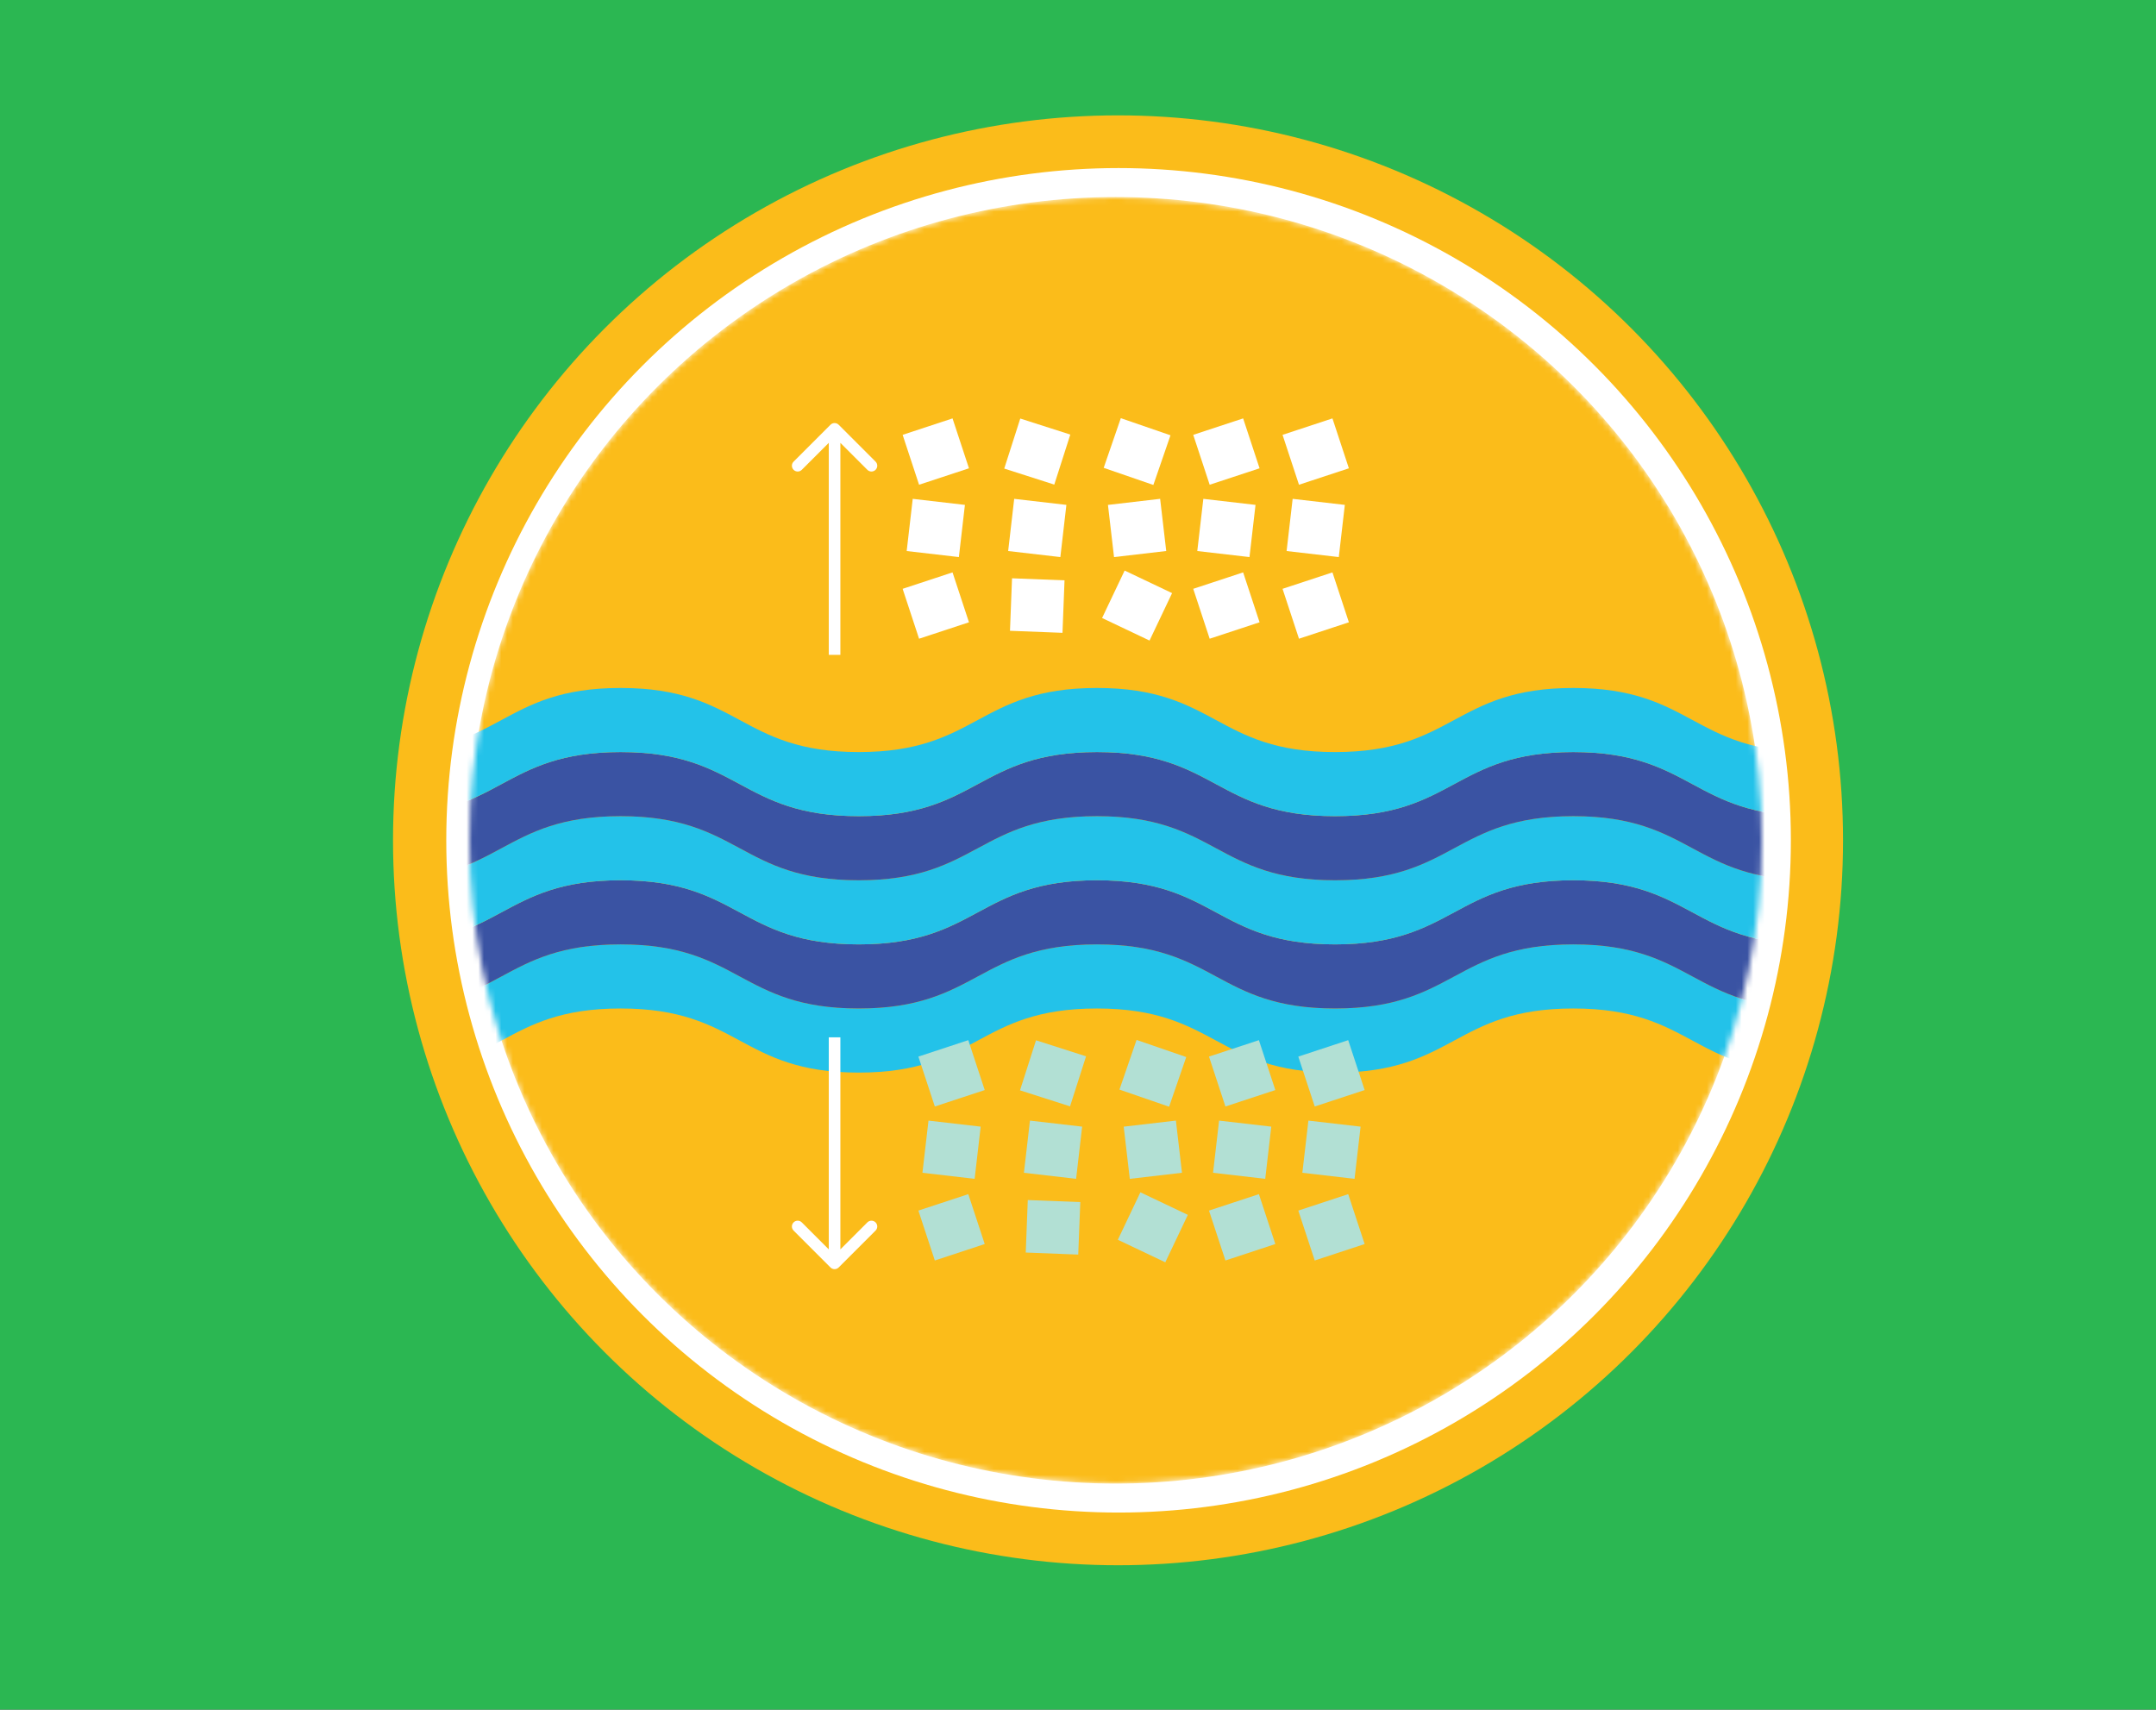 <svg width="372" height="295" viewBox="0 0 372 295" fill="none" xmlns="http://www.w3.org/2000/svg">
<rect x="0" y="0" width="372" height="295" fill="#333333" stroke="none"/>
<path d="M12.418 26.66V25.3L18.098 19.6C20.137 17.54 20.938 16.24 20.938 15.1C20.938 13.22 19.657 12.12 17.657 12.12C15.498 12.12 14.338 13.76 14.338 15.54H12.238C12.238 12.64 14.338 10.26 17.677 10.26C20.898 10.26 23.017 12.2 23.017 15.08C23.017 16.8 22.038 18.26 19.637 20.72L15.438 24.84H23.558V26.66H12.418Z" fill="white"/>
<rect width="372" height="295" fill="#2BB752"/>
<circle cx="192.906" cy="145" r="125.094" fill="#FBBC1A"/>
<circle cx="193" cy="145" r="116" fill="white"/>
<mask id="mask0_474_477" style="mask-type:alpha" maskUnits="userSpaceOnUse" x="81" y="34" width="223" height="222">
<ellipse cx="192.5" cy="145" rx="111.5" ry="111" fill="#FBBC1A"/>
</mask>
<g mask="url(#mask0_474_477)">
<ellipse cx="192.5" cy="145" rx="111.5" ry="111" fill="#FBBC1A"/>
<path d="M312.542 174.02C292.002 174.02 292.002 162.958 271.444 162.958C250.904 162.958 250.904 174.02 230.346 174.02C209.787 174.02 209.806 162.958 189.267 162.958C168.727 162.958 168.727 174.02 148.169 174.02C127.611 174.02 127.63 162.958 107.071 162.958C86.532 162.958 86.532 174.02 65.992 174.02L65.992 185.082C86.532 185.082 86.532 174.02 107.071 174.02C127.63 174.02 127.63 185.082 148.169 185.082C168.708 185.082 168.708 174.02 189.267 174.02C209.806 174.02 209.806 185.082 230.365 185.082C250.923 185.082 250.923 174.02 271.463 174.02C292.002 174.02 292.002 185.082 312.56 185.082L312.542 174.02Z" fill="#23C2E9"/>
<path d="M271.444 151.897C250.904 151.897 250.904 162.959 230.346 162.959C209.787 162.959 209.806 151.897 189.267 151.897C168.727 151.897 168.727 162.959 148.169 162.959C127.611 162.959 127.63 151.897 107.071 151.897C86.532 151.897 86.532 162.959 65.992 162.959L65.992 174.02C86.532 174.02 86.532 162.959 107.071 162.959C127.63 162.959 127.63 174.02 148.169 174.02C168.708 174.02 168.708 162.959 189.267 162.959C209.806 162.959 209.806 174.02 230.365 174.02C250.923 174.02 250.923 162.959 271.463 162.959C292.002 162.959 292.002 174.02 312.56 174.02L312.56 162.959C292.002 162.959 292.002 151.897 271.444 151.897Z" fill="#3A53A3"/>
<path d="M271.444 140.835C250.904 140.835 250.904 151.897 230.346 151.897C209.787 151.897 209.806 140.835 189.267 140.835C168.727 140.835 168.727 151.897 148.169 151.897C127.611 151.897 127.63 140.835 107.071 140.835C86.532 140.835 86.532 151.897 65.992 151.897L65.992 162.959C86.532 162.959 86.532 151.897 107.071 151.897C127.63 151.897 127.63 162.959 148.169 162.959C168.708 162.959 168.708 151.897 189.267 151.897C209.806 151.897 209.806 162.959 230.365 162.959C250.923 162.959 250.923 151.897 271.463 151.897C292.002 151.897 292.002 162.959 312.56 162.959L312.56 151.897C292.002 151.897 292.002 140.835 271.444 140.835Z" fill="#23C2E9"/>
<path d="M271.444 129.774C250.904 129.774 250.904 140.835 230.346 140.835C209.787 140.835 209.806 129.774 189.267 129.774C168.727 129.774 168.727 140.835 148.169 140.835C127.611 140.835 127.63 129.774 107.071 129.774C86.532 129.774 86.532 140.835 65.992 140.835L65.992 151.897C86.532 151.897 86.532 140.835 107.071 140.835C127.63 140.835 127.63 151.897 148.169 151.897C168.708 151.897 168.708 140.835 189.267 140.835C209.806 140.835 209.806 151.897 230.365 151.897C250.923 151.897 250.923 140.835 271.463 140.835C292.002 140.835 292.002 151.897 312.56 151.897L312.56 140.835C292.002 140.835 292.002 129.774 271.444 129.774Z" fill="#3A53A3"/>
<path d="M107.071 129.774C127.63 129.774 127.63 140.835 148.169 140.835C168.708 140.835 168.708 129.774 189.267 129.774C209.806 129.774 209.806 140.835 230.365 140.835C250.923 140.835 250.923 129.774 271.463 129.774C292.002 129.774 292.002 140.835 312.56 140.835L312.56 129.774C292.021 129.774 292.021 118.712 271.463 118.712C250.904 118.712 250.904 129.774 230.346 129.774C209.787 129.774 209.806 118.712 189.267 118.712C168.708 118.712 168.708 129.774 148.169 129.774C127.63 129.774 127.63 118.712 107.071 118.712C86.532 118.712 86.532 129.774 65.992 129.774L65.992 140.835C86.532 140.835 86.532 129.774 107.071 129.774Z" fill="#23C2E9"/>
</g>
<rect x="155.742" y="75.034" width="9.065" height="9.065" transform="rotate(-18.23 155.742 75.034)" fill="white"/>
<rect x="176.039" y="72.222" width="9.065" height="9.065" transform="rotate(17.759 176.039 72.222)" fill="white"/>
<rect x="193.387" y="72.158" width="9.065" height="9.065" transform="rotate(19.023 193.387 72.158)" fill="white"/>
<rect x="205.883" y="75.034" width="9.065" height="9.065" transform="rotate(-18.23 205.883 75.034)" fill="white"/>
<rect x="221.293" y="75.034" width="9.065" height="9.065" transform="rotate(-18.23 221.293 75.034)" fill="white"/>
<rect x="155.742" y="101.605" width="9.065" height="9.065" transform="rotate(-18.23 155.742 101.605)" fill="white"/>
<rect x="174.617" y="99.788" width="9.065" height="9.065" transform="rotate(2.224 174.617 99.788)" fill="white"/>
<rect x="194.047" y="98.453" width="9.065" height="9.065" transform="rotate(25.423 194.047 98.453)" fill="white"/>
<rect x="205.883" y="101.605" width="9.065" height="9.065" transform="rotate(-18.23 205.883 101.605)" fill="white"/>
<rect x="221.293" y="101.605" width="9.065" height="9.065" transform="rotate(-18.23 221.293 101.605)" fill="white"/>
<rect x="157.484" y="86.079" width="9.065" height="9.065" transform="rotate(6.601 157.484 86.079)" fill="white"/>
<rect x="174.992" y="86.079" width="9.065" height="9.065" transform="rotate(6.601 174.992 86.079)" fill="white"/>
<rect x="191.168" y="87.126" width="9.065" height="9.065" transform="rotate(-6.653 191.168 87.126)" fill="white"/>
<rect x="207.625" y="86.079" width="9.065" height="9.065" transform="rotate(6.601 207.625 86.079)" fill="white"/>
<rect x="223.035" y="86.079" width="9.065" height="9.065" transform="rotate(6.601 223.035 86.079)" fill="white"/>
<rect x="158.461" y="182.321" width="9.065" height="9.065" transform="rotate(-18.23 158.461 182.321)" fill="#B2E0D4"/>
<rect x="178.758" y="179.509" width="9.065" height="9.065" transform="rotate(17.759 178.758 179.509)" fill="#B2E0D4"/>
<rect x="196.105" y="179.446" width="9.065" height="9.065" transform="rotate(19.023 196.105 179.446)" fill="#B2E0D4"/>
<rect x="208.602" y="182.321" width="9.065" height="9.065" transform="rotate(-18.23 208.602 182.321)" fill="#B2E0D4"/>
<rect x="224.012" y="182.321" width="9.065" height="9.065" transform="rotate(-18.23 224.012 182.321)" fill="#B2E0D4"/>
<rect x="158.461" y="208.893" width="9.065" height="9.065" transform="rotate(-18.23 158.461 208.893)" fill="#B2E0D4"/>
<rect x="177.336" y="207.075" width="9.065" height="9.065" transform="rotate(2.224 177.336 207.075)" fill="#B2E0D4"/>
<rect x="196.766" y="205.741" width="9.065" height="9.065" transform="rotate(25.423 196.766 205.741)" fill="#B2E0D4"/>
<rect x="208.602" y="208.893" width="9.065" height="9.065" transform="rotate(-18.23 208.602 208.893)" fill="#B2E0D4"/>
<rect x="224.012" y="208.893" width="9.065" height="9.065" transform="rotate(-18.23 224.012 208.893)" fill="#B2E0D4"/>
<rect x="160.203" y="193.366" width="9.065" height="9.065" transform="rotate(6.601 160.203 193.366)" fill="#B2E0D4"/>
<rect x="177.711" y="193.366" width="9.065" height="9.065" transform="rotate(6.601 177.711 193.366)" fill="#B2E0D4"/>
<rect x="193.887" y="194.413" width="9.065" height="9.065" transform="rotate(-6.653 193.887 194.413)" fill="#B2E0D4"/>
<rect x="210.344" y="193.366" width="9.065" height="9.065" transform="rotate(6.601 210.344 193.366)" fill="#B2E0D4"/>
<rect x="225.754" y="193.366" width="9.065" height="9.065" transform="rotate(6.601 225.754 193.366)" fill="#B2E0D4"/>
<path d="M144.707 73.293C144.317 72.902 143.683 72.902 143.293 73.293L136.929 79.657C136.538 80.047 136.538 80.68 136.929 81.071C137.319 81.462 137.953 81.462 138.343 81.071L144 75.414L149.657 81.071C150.047 81.462 150.681 81.462 151.071 81.071C151.462 80.68 151.462 80.047 151.071 79.657L144.707 73.293ZM145 113L145 74L143 74L143 113L145 113Z" fill="white"/>
<path d="M143.293 218.707C143.683 219.098 144.317 219.098 144.707 218.707L151.071 212.343C151.462 211.953 151.462 211.319 151.071 210.929C150.681 210.538 150.047 210.538 149.657 210.929L144 216.586L138.343 210.929C137.953 210.538 137.319 210.538 136.929 210.929C136.538 211.319 136.538 211.953 136.929 212.343L143.293 218.707ZM143 179L143 218L145 218L145 179L143 179Z" fill="white"/>
</svg>
